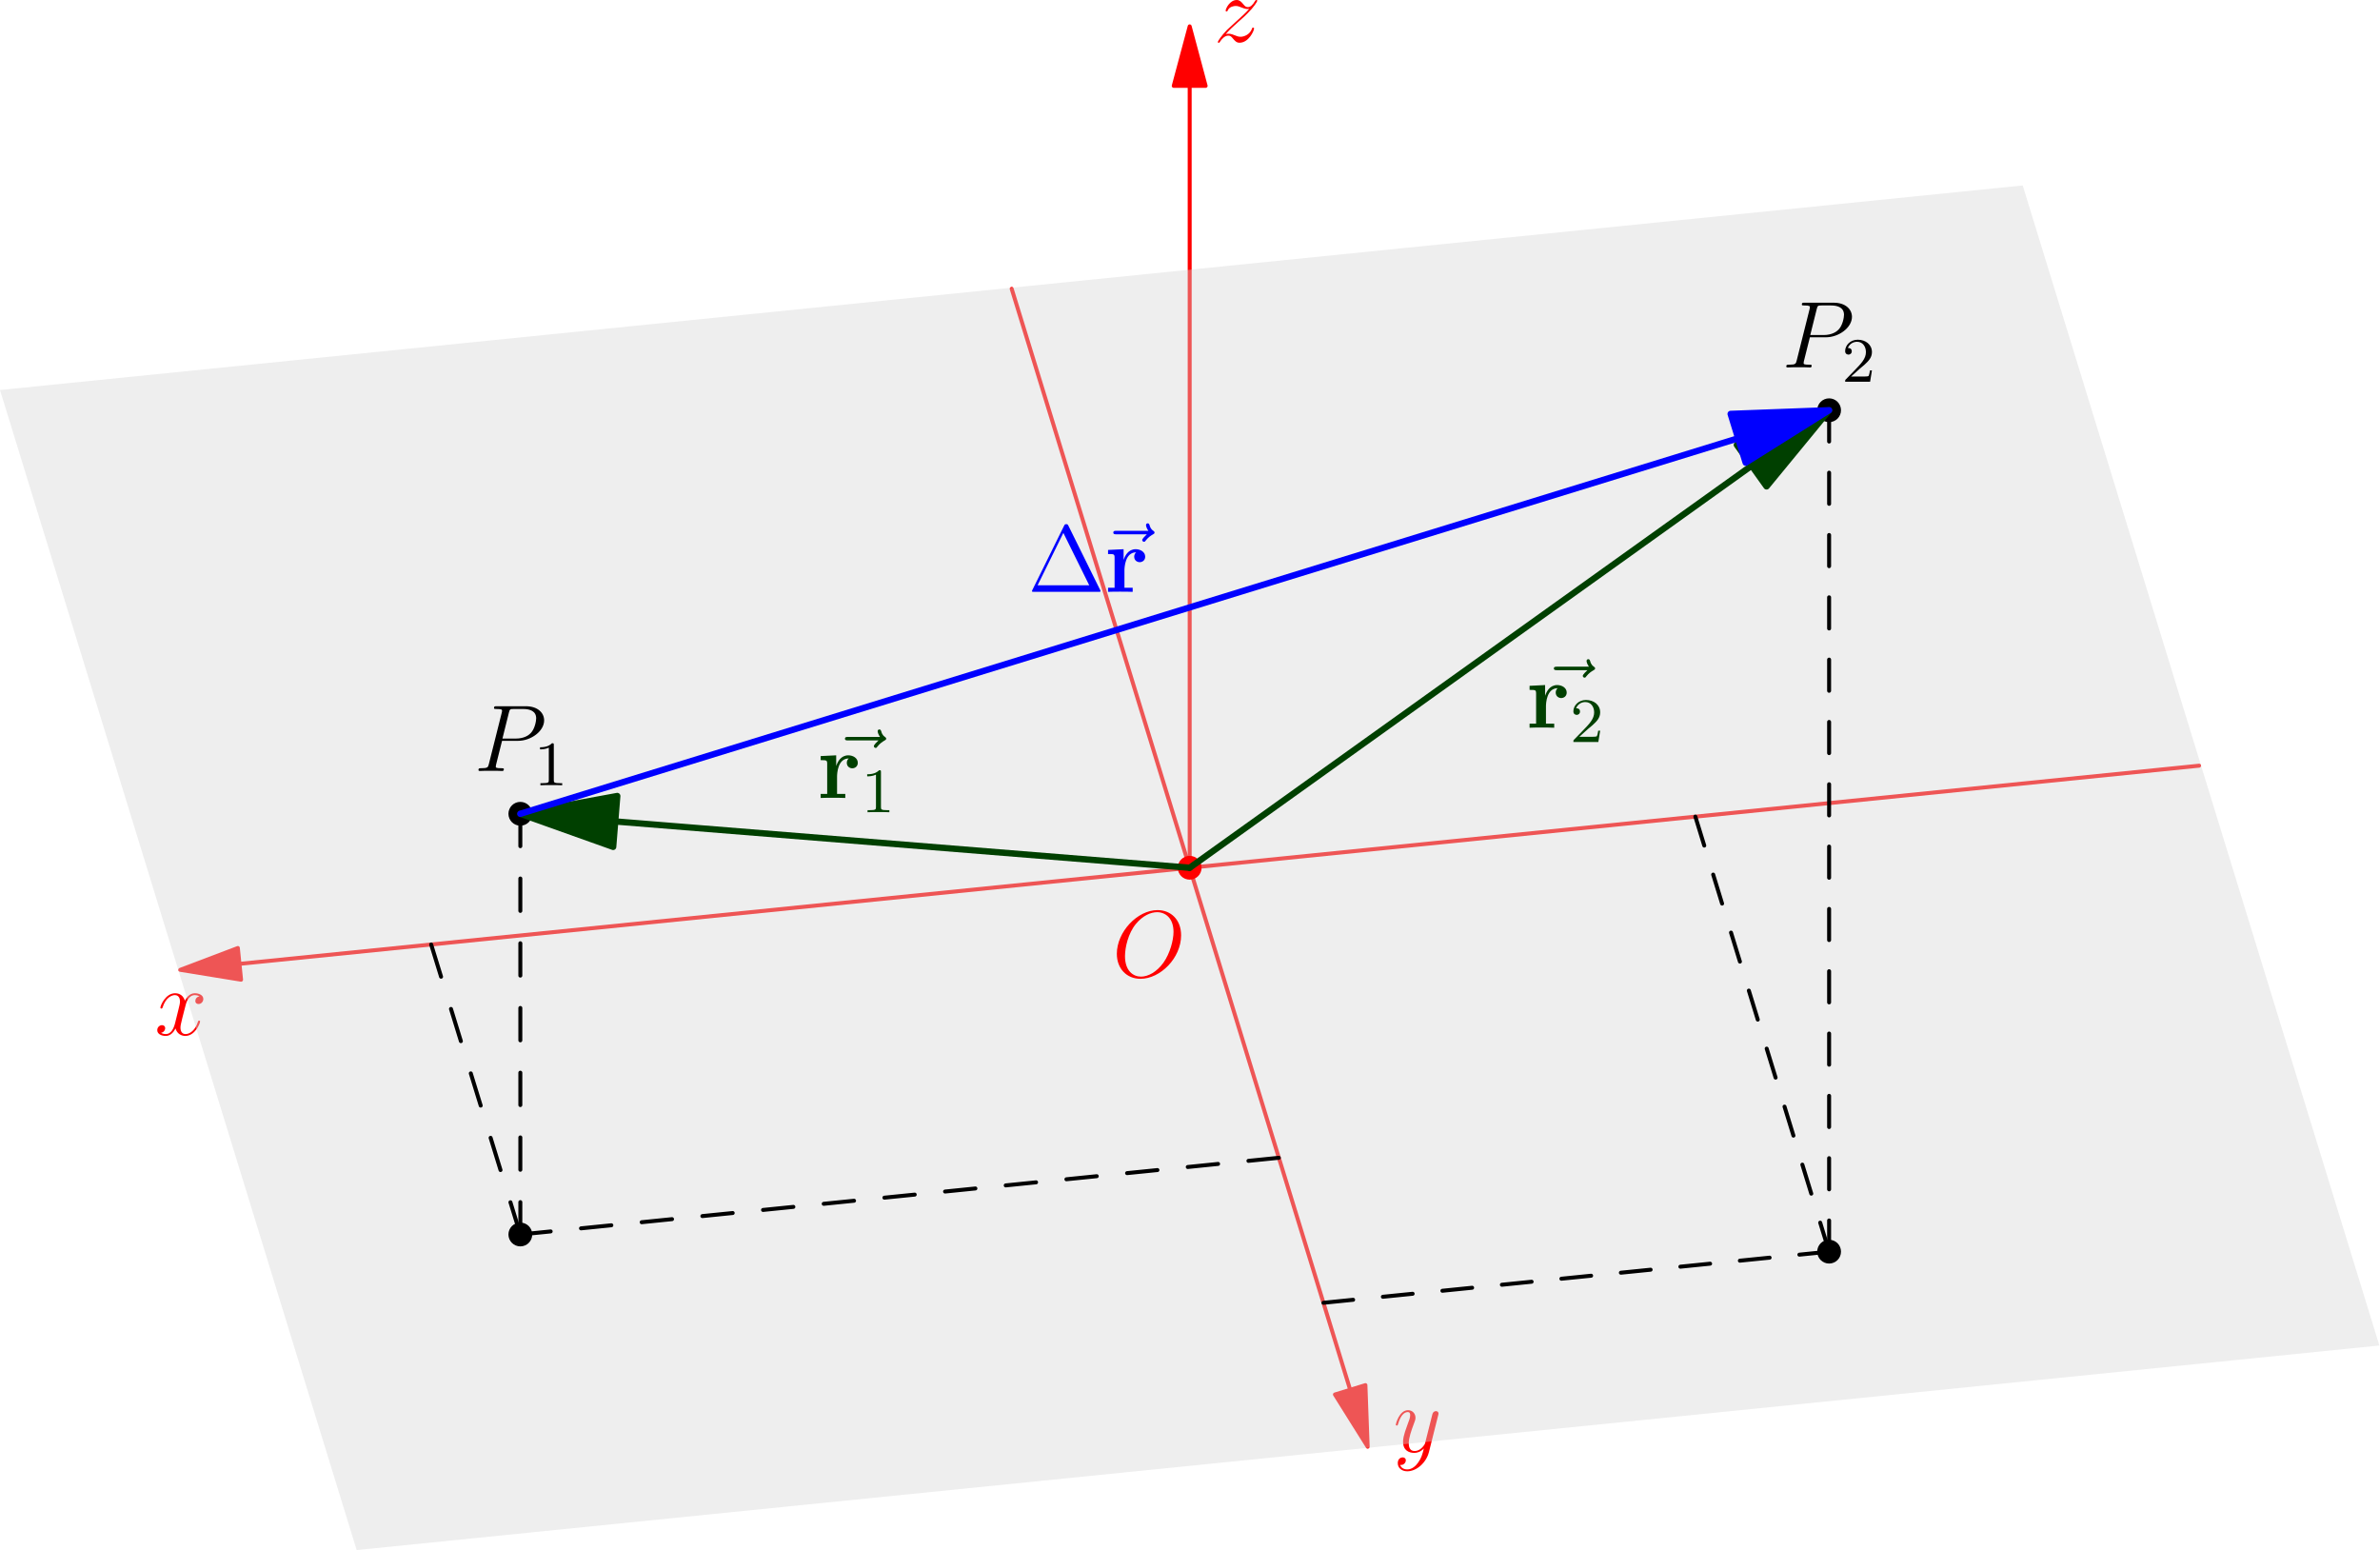 <?xml version='1.0' encoding='UTF-8'?>
<!-- This file was generated by dvisvgm 3.4.4 -->
<svg version='1.1' xmlns='http://www.w3.org/2000/svg' xmlns:xlink='http://www.w3.org/1999/xlink' width='300pt' height='195.42pt' viewBox='206.409 110.221 300 195.42'>
<g id='page1'>
<g transform='translate(206.409 110.221)scale(.996)'>
<path d='M150.562 10.865V109.811' fill='none' stroke='#ff0000' stroke-linecap='round' stroke-linejoin='round' stroke-miterlimit='10.037' stroke-width='0.502'/>
</g>
<g transform='translate(206.409 110.221)scale(.996)'>
<path d='M150.562 3.337L148.545 10.865H152.58L150.562 3.337Z' fill='#ff0000'/>
</g>
<g transform='translate(206.409 110.221)scale(.996)'>
<path d='M150.562 3.337L148.545 10.865H152.58L150.562 3.337Z' fill='none' stroke='#ff0000' stroke-linecap='round' stroke-linejoin='round' stroke-miterlimit='10.037' stroke-width='0.502'/>
</g>
<g transform='translate(206.409 110.221)scale(.996)'>
<path d='M155.125 4.318C155.641 3.73 156.062 3.358 156.661 2.818C157.381 2.194 157.693 1.895 157.861 1.714C158.7 .888 159.12 .191 159.12 .096C159.12 0 159.023 0 158.999 0C158.916 0 158.891 .047 158.832 .132C158.532 .648 158.243 .899 157.933 .899C157.68 .899 157.549 .79 157.321 .503C157.069 .204 156.865 0 156.517 0C155.641 0 155.114 1.092 155.114 1.343C155.114 1.379 155.125 1.451 155.234 1.451C155.329 1.451 155.342 1.402 155.378 1.319C155.582 .839 156.157 .754 156.385 .754C156.637 .754 156.877 .839 157.128 .947C157.585 1.139 157.776 1.139 157.897 1.139C157.98 1.139 158.029 1.139 158.088 1.128C157.693 1.595 157.045 2.171 156.506 2.662L155.293 3.777C154.562 4.522 154.119 5.229 154.119 5.312C154.119 5.384 154.178 5.408 154.25 5.408S154.333 5.397 154.418 5.252C154.609 4.953 154.994 4.509 155.438 4.509C155.69 4.509 155.809 4.592 156.049 4.893C156.277 5.157 156.481 5.408 156.865 5.408C158.039 5.408 158.712 3.885 158.712 3.609C158.712 3.562 158.7 3.49 158.579 3.49C158.483 3.49 158.472 3.538 158.436 3.657C158.171 4.365 157.464 4.653 156.997 4.653C156.744 4.653 156.506 4.569 156.253 4.46C155.773 4.269 155.641 4.269 155.486 4.269C155.365 4.269 155.234 4.269 155.125 4.318Z' fill='#ff0000'/>
</g>
<g transform='translate(206.409 110.221)scale(.996)'>
<path d='M170.875 175.873L128.037 36.553' fill='none' stroke='#ff0000' stroke-linecap='round' stroke-linejoin='round' stroke-miterlimit='10.037' stroke-width='0.502'/>
</g>
<g transform='translate(206.409 110.221)scale(.996)'>
<path d='M173.088 183.069L172.803 175.28L168.947 176.466L173.088 183.069Z' fill='#ff0000'/>
</g>
<g transform='translate(206.409 110.221)scale(.996)'>
<path d='M173.088 183.069L172.803 175.28L168.947 176.466L173.088 183.069Z' fill='none' stroke='#ff0000' stroke-linecap='round' stroke-linejoin='round' stroke-miterlimit='10.037' stroke-width='0.502'/>
</g>
<g transform='translate(206.409 110.221)scale(.996)'>
<path d='M179.475 185.082C179.152 185.538 178.683 185.946 178.096 185.946C177.952 185.946 177.376 185.922 177.196 185.37C177.232 185.383 177.291 185.383 177.317 185.383C177.676 185.383 177.916 185.071 177.916 184.795S177.688 184.423 177.508 184.423C177.317 184.423 176.896 184.567 176.896 185.154C176.896 185.765 177.412 186.186 178.096 186.186C179.294 186.186 180.507 185.082 180.842 183.752L182.017 179.073C182.029 179.014 182.053 178.942 182.053 178.869C182.053 178.691 181.909 178.57 181.73 178.57C181.622 178.57 181.369 178.618 181.274 178.978L180.386 182.503C180.326 182.72 180.326 182.743 180.231 182.875C179.991 183.212 179.595 183.62 179.02 183.62C178.347 183.62 178.287 182.96 178.287 182.635C178.287 181.953 178.612 181.029 178.935 180.165C179.067 179.817 179.139 179.649 179.139 179.409C179.139 178.905 178.78 178.451 178.192 178.451C177.088 178.451 176.644 180.19 176.644 180.286C176.644 180.333 176.692 180.394 176.777 180.394C176.884 180.394 176.896 180.345 176.945 180.177C177.232 179.17 177.688 178.691 178.156 178.691C178.264 178.691 178.468 178.691 178.468 179.086C178.468 179.398 178.336 179.746 178.156 180.201C177.568 181.772 177.568 182.168 177.568 182.456C177.568 183.595 178.383 183.858 178.984 183.858C179.33 183.858 179.763 183.752 180.182 183.308L180.195 183.319C180.014 184.028 179.895 184.495 179.475 185.082Z' fill='#ff0000'/>
</g>
<g transform='translate(206.409 110.221)scale(.996)'>
<path d='M30.306 121.971L278.309 96.894' fill='none' stroke='#ff0000' stroke-linecap='round' stroke-linejoin='round' stroke-miterlimit='10.037' stroke-width='0.502'/>
</g>
<g transform='translate(206.409 110.221)scale(.996)'>
<path d='M22.816 122.728L30.509 123.978L30.103 119.964L22.816 122.728Z' fill='#ff0000'/>
</g>
<g transform='translate(206.409 110.221)scale(.996)'>
<path d='M22.816 122.728L30.509 123.978L30.103 119.964L22.816 122.728Z' fill='none' stroke='#ff0000' stroke-linecap='round' stroke-linejoin='round' stroke-miterlimit='10.037' stroke-width='0.502'/>
</g>
<g transform='translate(206.409 110.221)scale(.996)'>
<path d='M25.251 126.082C24.866 126.154 24.722 126.441 24.722 126.67C24.722 126.957 24.95 127.053 25.119 127.053C25.478 127.053 25.731 126.742 25.731 126.417C25.731 125.914 25.154 125.687 24.65 125.687C23.919 125.687 23.511 126.406 23.403 126.634C23.127 125.734 22.384 125.687 22.167 125.687C20.944 125.687 20.296 127.256 20.296 127.521C20.296 127.569 20.345 127.63 20.43 127.63C20.525 127.63 20.549 127.558 20.572 127.509C20.98 126.177 21.785 125.926 22.131 125.926C22.672 125.926 22.779 126.43 22.779 126.717C22.779 126.982 22.707 127.256 22.564 127.834L22.156 129.476C21.976 130.196 21.628 130.856 20.993 130.856C20.933 130.856 20.634 130.856 20.381 130.699C20.812 130.616 20.908 130.255 20.908 130.111C20.908 129.871 20.729 129.728 20.5 129.728C20.213 129.728 19.901 129.979 19.901 130.363C19.901 130.867 20.466 131.094 20.98 131.094C21.556 131.094 21.963 130.639 22.216 130.147C22.407 130.856 23.008 131.094 23.452 131.094C24.675 131.094 25.323 129.524 25.323 129.259C25.323 129.2 25.274 129.153 25.202 129.153C25.094 129.153 25.083 129.212 25.047 129.308C24.722 130.363 24.027 130.856 23.488 130.856C23.068 130.856 22.84 130.544 22.84 130.051C22.84 129.788 22.887 129.596 23.08 128.804L23.499 127.173C23.679 126.453 24.087 125.926 24.639 125.926C24.663 125.926 24.998 125.926 25.251 126.082Z' fill='#ff0000'/>
</g>
<g transform='translate(206.409 110.221)scale(.996)'>
<path d='M255.987 23.469L301.125 170.268L45.138 196.153L0 49.354L255.987 23.469Z' fill='#d5d5d5' opacity='0.4'/>
</g>
<g transform='translate(206.409 110.221)scale(.996)'>
<path d='M149.476 118.358C149.476 116.379 148.181 115.168 146.501 115.168C143.935 115.168 141.344 117.925 141.344 120.696C141.344 122.579 142.591 123.863 144.331 123.863C146.849 123.863 149.476 121.236 149.476 118.358ZM144.403 123.587C143.419 123.587 142.376 122.867 142.376 120.996C142.376 119.904 142.772 118.118 143.755 116.918C144.63 115.863 145.639 115.432 146.442 115.432C147.497 115.432 148.516 116.198 148.516 117.925C148.516 118.993 148.06 120.66 147.257 121.799C146.382 123.022 145.29 123.587 144.403 123.587Z' fill='#ff0000'/>
</g>
<g transform='translate(206.409 110.221)scale(.996)'>
<circle cx='150.562' cy='109.811' fill='#ff0000' r='1.506'/>
</g>
<g transform='translate(206.409 110.221)scale(.996)'>
<circle cx='65.852' cy='102.98' fill='#000000' r='1.506'/>
</g>
<g transform='translate(206.409 110.221)scale(.996)'>
<path d='M63.538 93.749H65.553C67.208 93.749 68.864 92.525 68.864 91.159C68.864 90.223 68.072 89.371 66.562 89.371H62.856C62.627 89.371 62.52 89.371 62.52 89.599C62.52 89.719 62.627 89.719 62.807 89.719C63.538 89.719 63.538 89.815 63.538 89.947C63.538 89.97 63.538 90.043 63.491 90.223L61.872 96.675C61.764 97.095 61.739 97.215 60.9 97.215C60.672 97.215 60.552 97.215 60.552 97.431C60.552 97.563 60.66 97.563 60.732 97.563C60.959 97.563 61.199 97.539 61.428 97.539H62.831C63.059 97.539 63.31 97.563 63.538 97.563C63.635 97.563 63.767 97.563 63.767 97.335C63.767 97.215 63.659 97.215 63.478 97.215C62.758 97.215 62.747 97.132 62.747 97.011C62.747 96.951 62.758 96.866 62.771 96.807L63.538 93.749ZM64.402 90.187C64.51 89.743 64.557 89.719 65.026 89.719H66.213C67.112 89.719 67.856 90.006 67.856 90.907C67.856 91.219 67.7 92.238 67.148 92.79C66.944 93.005 66.369 93.462 65.277 93.462H63.587L64.402 90.187ZM70.088 94.277C70.088 94.061 70.072 94.053 69.856 94.053C69.528 94.373 69.105 94.564 68.344 94.564V94.828C68.561 94.828 68.992 94.828 69.456 94.613V98.714C69.456 99.01 69.433 99.106 68.672 99.106H68.393V99.37C68.721 99.346 69.407 99.346 69.768 99.346C70.127 99.346 70.824 99.346 71.151 99.37V99.106H70.871C70.112 99.106 70.088 99.01 70.088 98.714V94.277Z' fill='#000000'/>
</g>
<g transform='translate(206.409 110.221)scale(.996)'>
<path d='M65.852 156.218V102.98' fill='none' stroke='#000000' stroke-dasharray='4.095,4.095' stroke-linecap='round' stroke-linejoin='round' stroke-miterlimit='10.037' stroke-width='0.502'/>
</g>
<g transform='translate(206.409 110.221)scale(.996)'>
<circle cx='65.852' cy='156.218' fill='#000000' r='1.506'/>
</g>
<g transform='translate(206.409 110.221)scale(.996)'>
<path d='M65.852 156.218L54.567 119.518' fill='none' stroke='#000000' stroke-dasharray='4.266,4.266' stroke-linecap='round' stroke-linejoin='round' stroke-miterlimit='10.037' stroke-width='0.502'/>
</g>
<g transform='translate(206.409 110.221)scale(.996)'>
<path d='M65.852 156.218L161.847 146.511' fill='none' stroke='#000000' stroke-dasharray='3.859,3.859' stroke-linecap='round' stroke-linejoin='round' stroke-miterlimit='10.037' stroke-width='0.502'/>
</g>
<g transform='translate(206.409 110.221)scale(.996)'>
<path d='M77.858 103.949L150.562 109.811' fill='none' stroke='#004000' stroke-linecap='round' stroke-linejoin='round' stroke-miterlimit='10.037' stroke-width='0.803'/>
</g>
<g transform='translate(206.409 110.221)scale(.996)'>
<path d='M65.852 102.98L77.598 107.166L78.117 100.732L65.852 102.98Z' fill='#004000'/>
</g>
<g transform='translate(206.409 110.221)scale(.996)'>
<path d='M65.852 102.98L77.598 107.166L78.117 100.732L65.852 102.98Z' fill='none' stroke='#004000' stroke-linecap='round' stroke-linejoin='round' stroke-miterlimit='10.037' stroke-width='0.803'/>
</g>
<g transform='translate(206.409 110.221)scale(.996)'>
<path d='M111.18 93.698C111.036 93.829 110.592 94.25 110.592 94.418C110.592 94.537 110.701 94.645 110.821 94.645C110.93 94.645 110.977 94.573 111.061 94.454C111.348 94.093 111.673 93.865 111.949 93.709C112.068 93.638 112.153 93.602 112.153 93.469C112.153 93.362 112.056 93.301 111.983 93.241C111.648 93.014 111.565 92.689 111.529 92.546C111.493 92.449 111.456 92.307 111.289 92.307C111.217 92.307 111.072 92.354 111.072 92.534C111.072 92.642 111.144 92.929 111.372 93.254H107.343C107.139 93.254 106.935 93.254 106.935 93.481C106.935 93.698 107.151 93.698 107.343 93.698H111.18ZM105.935 98.279C105.935 97.884 106.018 95.977 107.421 95.977C107.254 96.108 107.169 96.312 107.169 96.529C107.169 97.021 107.566 97.225 107.865 97.225C108.165 97.225 108.56 97.021 108.56 96.529C108.56 95.917 107.937 95.581 107.362 95.581C106.413 95.581 106.005 96.409 105.837 96.913H105.826V95.581L103.86 95.677V96.193C104.603 96.193 104.686 96.193 104.686 96.66V100.462H103.86V100.978C104.136 100.955 105.034 100.955 105.37 100.955C105.718 100.955 106.689 100.955 106.978 100.978V100.462H105.935V98.279ZM111.491 97.692C111.491 97.476 111.475 97.468 111.259 97.468C110.931 97.788 110.508 97.979 109.747 97.979V98.243C109.963 98.243 110.395 98.243 110.859 98.028V102.129C110.859 102.426 110.835 102.521 110.075 102.521H109.796V102.785C110.123 102.761 110.81 102.761 111.171 102.761C111.53 102.761 112.227 102.761 112.554 102.785V102.521H112.274C111.515 102.521 111.491 102.426 111.491 102.129V97.692Z' fill='#004000'/>
</g>
<g transform='translate(206.409 110.221)scale(.996)'>
<circle cx='231.486' cy='51.915' fill='#000000' r='1.506'/>
</g>
<g transform='translate(206.409 110.221)scale(.996)'>
<path d='M229.052 42.683H231.068C232.722 42.683 234.378 41.46 234.378 40.094C234.378 39.158 233.586 38.306 232.076 38.306H228.37C228.141 38.306 228.034 38.306 228.034 38.533C228.034 38.654 228.141 38.654 228.321 38.654C229.052 38.654 229.052 38.75 229.052 38.882C229.052 38.905 229.052 38.977 229.005 39.158L227.387 45.61C227.278 46.03 227.253 46.15 226.414 46.15C226.187 46.15 226.066 46.15 226.066 46.366C226.066 46.498 226.174 46.498 226.246 46.498C226.474 46.498 226.714 46.474 226.943 46.474H228.345C228.574 46.474 228.825 46.498 229.052 46.498C229.149 46.498 229.281 46.498 229.281 46.27C229.281 46.15 229.173 46.15 228.993 46.15C228.273 46.15 228.262 46.066 228.262 45.946C228.262 45.886 228.273 45.801 228.285 45.742L229.052 42.683ZM229.916 39.122C230.025 38.678 230.072 38.654 230.541 38.654H231.728C232.627 38.654 233.37 38.941 233.37 39.842C233.37 40.154 233.215 41.173 232.663 41.725C232.459 41.94 231.883 42.396 230.792 42.396H229.101L229.916 39.122ZM235.347 46.673C235.474 46.554 235.81 46.289 235.938 46.178C236.434 45.721 236.906 45.282 236.906 44.554C236.906 43.602 236.106 42.988 235.107 42.988C234.147 42.988 233.515 43.715 233.515 44.426C233.515 44.818 233.827 44.874 233.938 44.874C234.106 44.874 234.354 44.755 234.354 44.451C234.354 44.035 233.956 44.035 233.858 44.035C234.091 43.452 234.627 43.251 235.019 43.251C235.762 43.251 236.145 43.883 236.145 44.554C236.145 45.386 235.562 45.994 234.619 46.962L233.611 48C233.515 48.088 233.515 48.105 233.515 48.304H236.674L236.906 46.873H236.658C236.633 47.032 236.57 47.432 236.473 47.585C236.426 47.649 235.817 47.649 235.69 47.649H234.266L235.347 46.673Z' fill='#000000'/>
</g>
<g transform='translate(206.409 110.221)scale(.996)'>
<path d='M231.486 158.39V51.915' fill='none' stroke='#000000' stroke-dasharray='3.943,3.943' stroke-linecap='round' stroke-linejoin='round' stroke-miterlimit='10.037' stroke-width='0.502'/>
</g>
<g transform='translate(206.409 110.221)scale(.996)'>
<circle cx='231.486' cy='158.39' fill='#000000' r='1.506'/>
</g>
<g transform='translate(206.409 110.221)scale(.996)'>
<path d='M231.486 158.39L214.559 103.34' fill='none' stroke='#000000' stroke-dasharray='3.84,3.84' stroke-linecap='round' stroke-linejoin='round' stroke-miterlimit='10.037' stroke-width='0.502'/>
</g>
<g transform='translate(206.409 110.221)scale(.996)'>
<path d='M231.486 158.39L167.489 164.861' fill='none' stroke='#000000' stroke-dasharray='3.784,3.784' stroke-linecap='round' stroke-linejoin='round' stroke-miterlimit='10.037' stroke-width='0.502'/>
</g>
<g transform='translate(206.409 110.221)scale(.996)'>
<path d='M221.69 58.924L150.562 109.811' fill='none' stroke='#004000' stroke-linecap='round' stroke-linejoin='round' stroke-miterlimit='10.037' stroke-width='0.803'/>
</g>
<g transform='translate(206.409 110.221)scale(.996)'>
<path d='M231.486 51.915L219.812 56.299L223.568 61.549L231.486 51.915Z' fill='#004000'/>
</g>
<g transform='translate(206.409 110.221)scale(.996)'>
<path d='M231.486 51.915L219.812 56.299L223.568 61.549L231.486 51.915Z' fill='none' stroke='#004000' stroke-linecap='round' stroke-linejoin='round' stroke-miterlimit='10.037' stroke-width='0.803'/>
</g>
<g transform='translate(206.409 110.221)scale(.996)'>
<path d='M200.898 84.808C200.754 84.939 200.31 85.36 200.31 85.528C200.31 85.647 200.418 85.755 200.539 85.755C200.647 85.755 200.694 85.683 200.779 85.564C201.066 85.203 201.391 84.975 201.667 84.819C201.786 84.748 201.871 84.712 201.871 84.579C201.871 84.472 201.773 84.411 201.701 84.351C201.366 84.124 201.282 83.799 201.246 83.656C201.21 83.559 201.174 83.416 201.006 83.416C200.934 83.416 200.79 83.463 200.79 83.644C200.79 83.752 200.862 84.039 201.09 84.364H197.06C196.857 84.364 196.653 84.364 196.653 84.591C196.653 84.808 196.869 84.808 197.06 84.808H200.898ZM195.652 89.389C195.652 88.994 195.736 87.087 197.139 87.087C196.971 87.218 196.887 87.422 196.887 87.638C196.887 88.131 197.284 88.335 197.583 88.335C197.883 88.335 198.278 88.131 198.278 87.638C198.278 87.027 197.655 86.691 197.08 86.691C196.131 86.691 195.723 87.519 195.555 88.023H195.544V86.691L193.578 86.787V87.303C194.321 87.303 194.404 87.303 194.404 87.77V91.572H193.578V92.088C193.854 92.064 194.752 92.064 195.088 92.064C195.436 92.064 196.407 92.064 196.695 92.088V91.572H195.652V89.389ZM200.953 92.264C201.08 92.144 201.416 91.879 201.544 91.768C202.04 91.312 202.512 90.873 202.512 90.145C202.512 89.193 201.712 88.578 200.713 88.578C199.753 88.578 199.121 89.306 199.121 90.016C199.121 90.408 199.433 90.465 199.545 90.465C199.713 90.465 199.96 90.346 199.96 90.041C199.96 89.626 199.562 89.626 199.465 89.626C199.697 89.042 200.233 88.841 200.625 88.841C201.369 88.841 201.751 89.474 201.751 90.145C201.751 90.976 201.168 91.585 200.225 92.552L199.217 93.59C199.121 93.678 199.121 93.695 199.121 93.895H202.28L202.512 92.463H202.264C202.239 92.623 202.176 93.023 202.079 93.175C202.032 93.239 201.424 93.239 201.297 93.239H199.873L200.953 92.264Z' fill='#004000'/>
</g>
<g transform='translate(206.409 110.221)scale(.996)'>
<path d='M219.976 55.464L65.852 102.98' fill='none' stroke='#0000ff' stroke-linecap='round' stroke-linejoin='round' stroke-miterlimit='10.037' stroke-width='0.803'/>
</g>
<g transform='translate(206.409 110.221)scale(.996)'>
<path d='M231.486 51.915L219.025 52.38L220.926 58.548L231.486 51.915Z' fill='#0000ff'/>
</g>
<g transform='translate(206.409 110.221)scale(.996)'>
<path d='M231.486 51.915L219.025 52.38L220.926 58.548L231.486 51.915Z' fill='none' stroke='#0000ff' stroke-linecap='round' stroke-linejoin='round' stroke-miterlimit='10.037' stroke-width='0.803'/>
</g>
<g transform='translate(206.409 110.221)scale(.996)'>
<path d='M135.224 66.548C135.139 66.38 135.116 66.331 134.948 66.331C134.768 66.331 134.744 66.38 134.659 66.548L130.654 74.655C130.63 74.691 130.607 74.763 130.607 74.81C130.607 74.882 130.618 74.895 130.858 74.895H139.026C139.266 74.895 139.277 74.882 139.277 74.81C139.277 74.763 139.253 74.691 139.23 74.655L135.224 66.548ZM134.576 67.436L137.851 74.067H131.314L134.576 67.436ZM145.143 67.614C144.999 67.746 144.555 68.166 144.555 68.334C144.555 68.453 144.663 68.562 144.784 68.562C144.892 68.562 144.939 68.489 145.024 68.37C145.311 68.01 145.635 67.782 145.912 67.625C146.031 67.555 146.115 67.519 146.115 67.385C146.115 67.279 146.018 67.218 145.946 67.158C145.61 66.93 145.527 66.606 145.491 66.463C145.455 66.366 145.419 66.223 145.251 66.223C145.179 66.223 145.035 66.27 145.035 66.451C145.035 66.559 145.107 66.846 145.334 67.17H141.305C141.101 67.17 140.897 67.17 140.897 67.398C140.897 67.614 141.114 67.614 141.305 67.614H145.143ZM142.306 72.195C142.306 71.8 142.389 69.893 143.793 69.893C143.625 70.025 143.541 70.229 143.541 70.445C143.541 70.938 143.937 71.141 144.237 71.141C144.536 71.141 144.932 70.938 144.932 70.445C144.932 69.834 144.309 69.498 143.733 69.498C142.785 69.498 142.377 70.326 142.209 70.829H142.198V69.498L140.231 69.594V70.109C140.975 70.109 141.058 70.109 141.058 70.577V74.379H140.231V74.895C140.507 74.871 141.406 74.871 141.742 74.871C142.09 74.871 143.061 74.871 143.349 74.895V74.379H142.306V72.195Z' fill='#0000ff'/>
</g>
</g>
</svg>